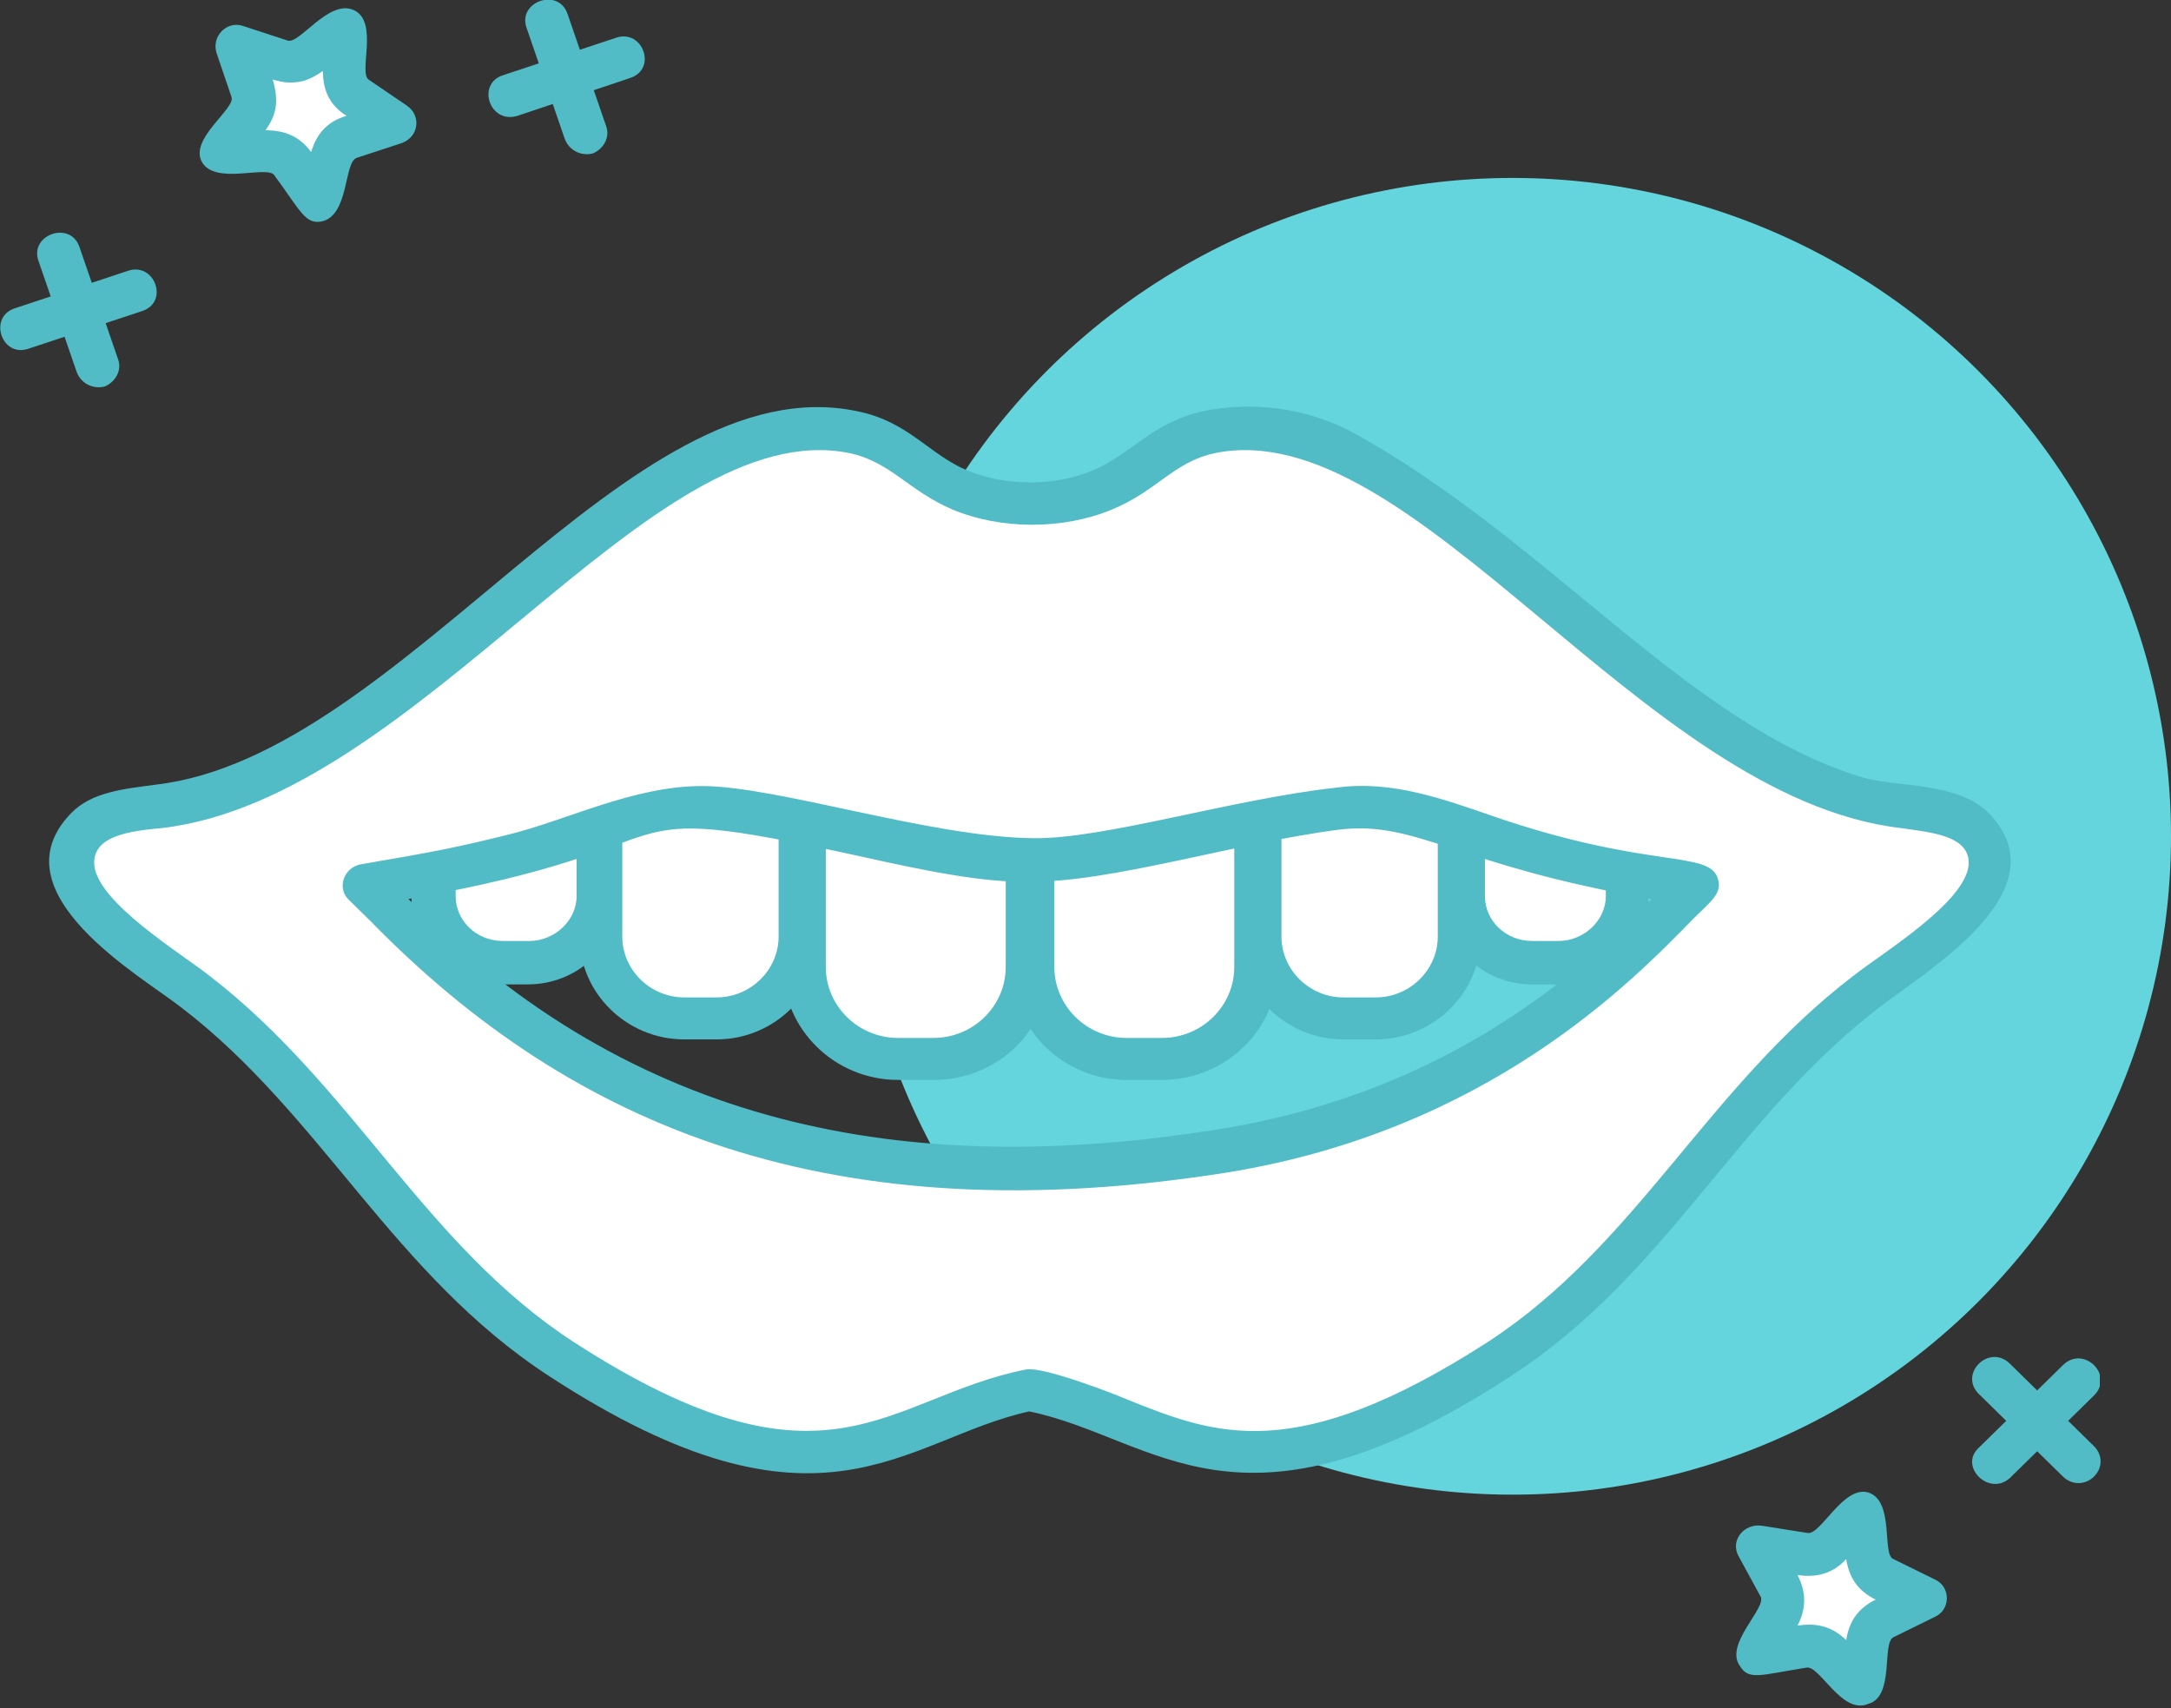 <svg width="61" height="48" viewBox="0 0 61 48" fill="none" xmlns="http://www.w3.org/2000/svg">
<rect x="0" y="0" width="61" height="48" fill="#333333" stroke="none"/>
<circle cx="42.5" cy="23.5" r="18.5" fill="#64D5DC"/>
<g clip-path="url(#clip0_2065_279)">
<path d="M26.228 20.42H25.234C23.783 20.42 22.582 21.559 22.582 22.983V27.132C22.582 28.556 23.742 29.695 25.234 29.695H26.228C27.678 29.695 28.88 28.556 28.88 27.132V23.024C28.88 21.6 27.72 20.42 26.228 20.42Z" fill="white"/>
<path d="M26.228 30.346H25.234C23.452 30.346 22.002 28.922 22.002 27.173V23.024C22.002 21.275 23.452 19.851 25.234 19.851H26.228C28.01 19.851 29.46 21.275 29.46 23.024V27.173C29.501 28.922 28.051 30.346 26.228 30.346ZM25.234 21.03C24.115 21.03 23.203 21.925 23.203 23.024V27.173C23.203 28.271 24.115 29.166 25.234 29.166H26.228C27.347 29.166 28.258 28.271 28.258 27.173V23.024C28.258 21.925 27.347 21.03 26.228 21.03H25.234Z" fill="#51BCC6"/>
<path d="M32.65 20.42H31.655C30.205 20.42 29.003 21.559 29.003 22.983V27.132C29.003 28.556 30.164 29.695 31.655 29.695H32.65C34.1 29.695 35.301 28.556 35.301 27.132V23.024C35.301 21.6 34.1 20.42 32.65 20.42Z" fill="white"/>
<path d="M32.65 30.346H31.655C29.874 30.346 28.424 28.922 28.424 27.173V23.024C28.424 21.275 29.874 19.851 31.655 19.851H32.65C34.431 19.851 35.881 21.275 35.881 23.024V27.173C35.923 28.922 34.431 30.346 32.65 30.346ZM31.655 21.03C30.537 21.03 29.625 21.925 29.625 23.024V27.173C29.625 28.271 30.537 29.166 31.655 29.166H32.65C33.768 29.166 34.68 28.271 34.68 27.173V23.024C34.68 21.925 33.768 21.03 32.65 21.03H31.655Z" fill="#51BCC6"/>
<path d="M38.657 20.623H37.746C36.462 20.623 35.426 21.64 35.426 22.901V26.318C35.426 27.579 36.462 28.596 37.746 28.596H38.657C39.942 28.596 41.019 27.579 41.019 26.318V22.901C41.019 21.64 39.942 20.623 38.657 20.623Z" fill="white"/>
<path d="M38.658 29.207H37.746C36.13 29.207 34.805 27.905 34.805 26.319V22.902C34.805 21.315 36.13 20.013 37.746 20.013H38.658C40.274 20.013 41.599 21.315 41.599 22.902V26.319C41.599 27.905 40.274 29.207 38.658 29.207ZM37.746 21.193C36.793 21.193 36.006 21.966 36.006 22.902V26.319C36.006 27.254 36.793 28.027 37.746 28.027H38.658C39.611 28.027 40.398 27.254 40.398 26.319V22.902C40.398 21.966 39.611 21.193 38.658 21.193H37.746Z" fill="#51BCC6"/>
<path d="M43.794 20.502H43.048C41.971 20.502 41.142 21.356 41.142 22.373V25.18C41.142 26.237 42.013 27.051 43.048 27.051H43.794C44.871 27.051 45.7 26.197 45.7 25.18V22.373C45.7 21.356 44.83 20.502 43.794 20.502Z" fill="white"/>
<path d="M43.794 27.661H43.049C41.64 27.661 40.521 26.563 40.521 25.18V22.373C40.521 20.99 41.64 19.892 43.049 19.892H43.794C45.203 19.892 46.322 20.99 46.322 22.373V25.18C46.322 26.563 45.162 27.661 43.794 27.661ZM43.049 21.112C42.344 21.112 41.723 21.681 41.723 22.373V25.18C41.723 25.871 42.303 26.441 43.049 26.441H43.794C44.499 26.441 45.12 25.871 45.12 25.18V22.373C45.12 21.681 44.54 21.112 43.794 21.112H43.049Z" fill="#51BCC6"/>
<path d="M14.833 20.502H14.087C13.01 20.502 12.181 21.356 12.181 22.373V25.18C12.181 26.237 13.052 27.051 14.087 27.051H14.833C15.911 27.051 16.739 26.197 16.739 25.18V22.373C16.78 21.356 15.911 20.502 14.833 20.502Z" fill="white"/>
<path d="M14.834 27.661H14.088C12.679 27.661 11.56 26.563 11.56 25.18V22.373C11.56 20.99 12.679 19.892 14.088 19.892H14.834C16.242 19.892 17.361 20.99 17.361 22.373V25.18C17.402 26.563 16.242 27.661 14.834 27.661ZM14.129 21.112C13.425 21.112 12.803 21.681 12.803 22.373V25.18C12.803 25.871 13.383 26.441 14.129 26.441H14.875C15.579 26.441 16.201 25.871 16.201 25.18V22.373C16.201 21.681 15.621 21.112 14.875 21.112H14.129Z" fill="#51BCC6"/>
<path d="M20.136 20.623H19.225C17.94 20.623 16.863 21.64 16.863 22.901V26.318C16.863 27.579 17.899 28.596 19.225 28.596H20.136C21.421 28.596 22.456 27.579 22.456 26.318V22.901C22.456 21.64 21.421 20.623 20.136 20.623Z" fill="white"/>
<path d="M20.136 29.207H19.225C17.609 29.207 16.283 27.905 16.283 26.319V22.902C16.283 21.315 17.609 20.013 19.225 20.013H20.136C21.752 20.013 23.078 21.315 23.078 22.902V26.319C23.078 27.905 21.752 29.207 20.136 29.207ZM19.225 21.193C18.272 21.193 17.485 21.966 17.485 22.902V26.319C17.485 27.254 18.272 28.027 19.225 28.027H20.136C21.089 28.027 21.877 27.254 21.877 26.319V22.902C21.877 21.966 21.089 21.193 20.136 21.193H19.225Z" fill="#51BCC6"/>
<path d="M15.869 3.905L14.792 0.773C14.544 0.041 15.704 -0.366 15.952 0.407L17.029 3.539C17.154 3.864 16.947 4.19 16.657 4.312C16.325 4.393 15.994 4.23 15.869 3.905Z" fill="#51BCC6"/>
<path d="M14.129 2.115L17.319 1.058C18.065 0.813 18.479 1.952 17.692 2.196L14.543 3.254C13.756 3.498 13.383 2.359 14.129 2.115Z" fill="#51BCC6"/>
<path d="M2.155 10.454L1.078 7.322C0.829 6.59 1.989 6.183 2.238 6.956L3.315 10.088C3.439 10.414 3.232 10.739 2.942 10.861C2.611 10.942 2.279 10.78 2.155 10.454Z" fill="#51BCC6"/>
<path d="M0.414 8.664L3.605 7.607C4.35 7.363 4.765 8.502 3.978 8.746L0.787 9.803C0.041 10.047 -0.331 8.909 0.414 8.664Z" fill="#51BCC6"/>
<path d="M9.695 0.813C9.695 2.766 9.447 2.359 11.104 3.458C9.198 4.068 9.529 3.702 8.949 5.613C7.789 4.027 8.245 4.23 6.215 4.271C7.375 2.685 7.334 3.173 6.671 1.302C8.577 1.912 8.079 2.034 9.695 0.813Z" fill="white"/>
<path d="M55.603 40.678L57.965 38.359C58.545 37.79 59.415 38.644 58.835 39.214L56.473 41.532C55.893 42.061 55.023 41.207 55.603 40.678Z" fill="#51BCC6"/>
<path d="M57.965 41.492L55.603 39.173C55.023 38.603 55.893 37.749 56.473 38.319L58.835 40.637C59.084 40.881 59.084 41.248 58.835 41.492C58.586 41.736 58.214 41.736 57.965 41.492Z" fill="#51BCC6"/>
<path d="M54.07 44.99C52.289 45.844 52.579 45.478 52.289 47.43C50.88 46.047 51.377 46.169 49.389 46.495C50.3 44.746 50.342 45.234 49.389 43.485C51.336 43.81 50.88 43.973 52.289 42.549C52.579 44.502 52.289 44.095 54.07 44.99Z" fill="white"/>
<path d="M55.437 23.308C54.815 22.617 53.158 22.78 52.164 22.454C47.109 20.908 43.048 15.62 37.662 12.651C36.544 12.041 35.218 11.878 33.933 12.122C32.607 12.407 32.11 13.261 30.95 13.749C29.749 14.237 28.216 14.278 26.931 13.749C25.771 13.261 25.232 12.407 23.948 12.122C18.355 10.942 12.471 20.38 5.718 22.413C4.723 22.739 3.066 22.576 2.445 23.268C0.829 24.936 4.226 26.888 5.511 27.864C9.529 30.956 11.518 35.39 15.827 38.197C23.285 43.037 25.232 39.783 29.003 39.051C32.773 39.783 34.721 42.996 42.178 38.197C46.487 35.39 48.476 30.956 52.495 27.864C53.655 26.888 57.053 24.976 55.437 23.308ZM34.348 32.339C18.562 34.861 12.264 26.766 10.234 24.854C12.388 24.488 13.01 24.366 14.336 24.041C16.242 23.552 18.23 22.454 20.261 22.698C23.202 23.064 26.848 24.203 28.92 24.163C30.992 24.203 34.638 23.064 37.579 22.698C39.609 22.454 41.598 23.552 43.504 24.041C44.871 24.366 45.452 24.488 47.606 24.854C46.28 26.197 42.303 31.078 34.348 32.339Z" fill="white"/>
<path d="M53.364 23.268C50.423 22.942 47.647 20.949 44.995 18.834C37.371 14.766 36.75 13.79 34.015 14.359C32.689 14.644 32.192 15.498 31.032 15.986C29.831 16.474 28.298 16.515 27.013 15.986C24.817 15.091 24.03 11.715 14.252 17.735C8.783 22.291 7.167 22.861 3.894 23.349C3.604 23.43 1.656 23.634 3.231 25.342C3.231 25.342 3.438 25.668 5.551 27.173C9.736 30.183 11.807 34.902 16.158 37.708C23.326 42.346 24.942 39.254 28.878 38.481C29.375 38.4 31.364 39.173 31.736 39.336C34.181 40.312 36.418 41.207 41.846 37.708C46.114 34.942 48.268 30.183 52.328 27.254C52.784 26.929 53.364 26.522 53.903 26.115C54.4 25.708 55.27 24.976 55.353 24.325C55.353 23.471 54.193 23.349 53.364 23.268ZM47.564 25.831C42.84 30.631 38.241 32.908 30.535 33.356C30.079 33.397 29.25 33.397 28.671 33.437C28.505 33.437 28.298 33.437 28.132 33.437C20.674 33.356 15.371 30.793 10.523 25.993H10.482C10.44 25.912 9.901 25.342 9.819 25.302C9.446 24.976 9.653 24.366 10.15 24.285C12.305 23.919 12.885 23.797 14.21 23.471C15.909 23.064 17.774 22.088 19.721 22.088C21.834 22.088 26.102 23.512 29.002 23.552C30.991 23.593 34.595 22.454 37.578 22.129C39.111 21.925 40.562 22.454 41.97 22.942C46.362 24.447 48.02 23.878 48.268 24.692C48.392 25.139 48.061 25.302 47.564 25.831Z" fill="white"/>
<path d="M15.454 38.685C11.062 35.837 9.032 31.322 5.096 28.312C4.019 27.458 -0.166 25.098 1.988 22.861C2.568 22.251 3.48 22.17 4.391 22.047C11.311 21.234 17.65 10.21 24.072 11.553C25.522 11.837 26.102 12.773 27.179 13.22C28.257 13.668 29.624 13.668 30.701 13.22C31.778 12.773 32.358 11.878 33.809 11.553C35.217 11.268 36.709 11.471 37.952 12.122C43.421 15.092 47.44 20.38 52.329 21.844C53.323 22.129 55.022 21.966 55.892 22.861C57.674 24.732 55.105 26.644 53.406 27.864C48.89 31.037 47.067 35.675 42.426 38.685C34.803 43.648 32.483 40.393 28.919 39.661C25.398 40.434 23.078 43.648 15.454 38.685ZM4.557 23.268C3.687 23.349 2.568 23.471 2.651 24.326C2.776 25.383 5.054 26.766 5.883 27.417C9.943 30.549 11.932 34.983 16.117 37.709C23.285 42.346 24.901 39.254 28.837 38.481C29.334 38.4 31.323 39.173 31.695 39.336C34.14 40.312 36.377 41.207 41.805 37.709C45.99 34.983 47.978 30.549 52.08 27.417C52.909 26.766 55.188 25.383 55.312 24.326C55.395 23.471 54.235 23.39 53.406 23.268C46.114 22.414 39.733 11.593 34.14 12.732C32.98 12.976 32.524 13.79 31.24 14.319C29.872 14.888 28.132 14.888 26.765 14.319C25.522 13.79 25.025 12.976 23.865 12.732C18.271 11.593 11.808 22.414 4.557 23.268ZM10.399 25.871C10.192 25.668 9.985 25.465 9.819 25.302C9.446 24.976 9.653 24.366 10.15 24.285C12.305 23.919 12.885 23.797 14.211 23.471C15.91 23.064 17.774 22.088 19.721 22.088C21.834 22.088 26.102 23.512 29.002 23.553C30.991 23.593 34.596 22.454 37.579 22.129C39.112 21.925 40.562 22.454 41.971 22.942C46.363 24.448 48.02 23.878 48.269 24.692C48.393 25.098 48.103 25.302 47.564 25.831C45.824 27.62 41.764 31.77 34.471 32.949C23.409 34.698 16.117 31.729 10.399 25.871ZM11.476 25.261C17.774 31.648 25.398 33.153 34.264 31.729C40.811 30.671 44.54 27.173 46.404 25.261C40.935 24.326 39.858 23.064 37.662 23.308C34.761 23.675 31.157 24.814 28.919 24.773C27.635 24.814 25.895 24.448 24.072 24.041C16.407 22.373 20.094 23.756 11.476 25.261Z" fill="#51BCC6"/>
<path d="M7.706 4.922C7.499 4.637 6.049 5.207 5.676 4.556C5.303 3.905 6.629 3.051 6.504 2.725L6.09 1.505C5.924 1.017 6.38 0.57 6.836 0.732L8.079 1.139C8.41 1.261 9.239 -0.041 9.943 0.285C10.648 0.61 10.068 2.034 10.357 2.237L11.435 2.97C11.849 3.254 11.766 3.864 11.269 4.027L10.026 4.434C9.653 4.556 9.819 6.061 9.032 6.224C8.576 6.305 8.452 5.939 7.706 4.922ZM8.742 4.271C8.907 3.742 9.197 3.417 9.736 3.254C9.28 2.97 9.073 2.563 9.073 1.993C8.783 2.197 8.534 2.319 8.162 2.319C7.954 2.319 7.83 2.278 7.664 2.237C7.83 2.807 7.789 3.214 7.457 3.661C7.996 3.661 8.41 3.824 8.742 4.271Z" fill="#51BCC6"/>
<path d="M50.755 46.861C49.471 47.064 49.14 47.227 48.891 46.82C48.435 46.21 49.637 45.193 49.471 44.868L48.85 43.729C48.601 43.281 49.015 42.793 49.513 42.874L50.797 43.078C51.17 43.119 51.791 41.736 52.496 41.939C53.241 42.183 52.868 43.688 53.2 43.81L54.36 44.38C54.816 44.583 54.816 45.234 54.36 45.437L53.2 46.007C52.868 46.169 53.241 47.675 52.496 47.878C51.75 48.203 51.128 46.78 50.755 46.861ZM51.874 46.088C51.957 45.559 52.206 45.193 52.703 44.949C52.206 44.705 51.957 44.339 51.874 43.81C51.501 44.217 51.045 44.339 50.507 44.258C50.755 44.746 50.755 45.193 50.507 45.681C51.004 45.6 51.46 45.681 51.874 46.088Z" fill="#51BCC6"/>
</g>
<defs>
<clipPath id="clip0_2065_279">
<rect width="59" height="48" fill="white"/>
</clipPath>
</defs>
</svg>
